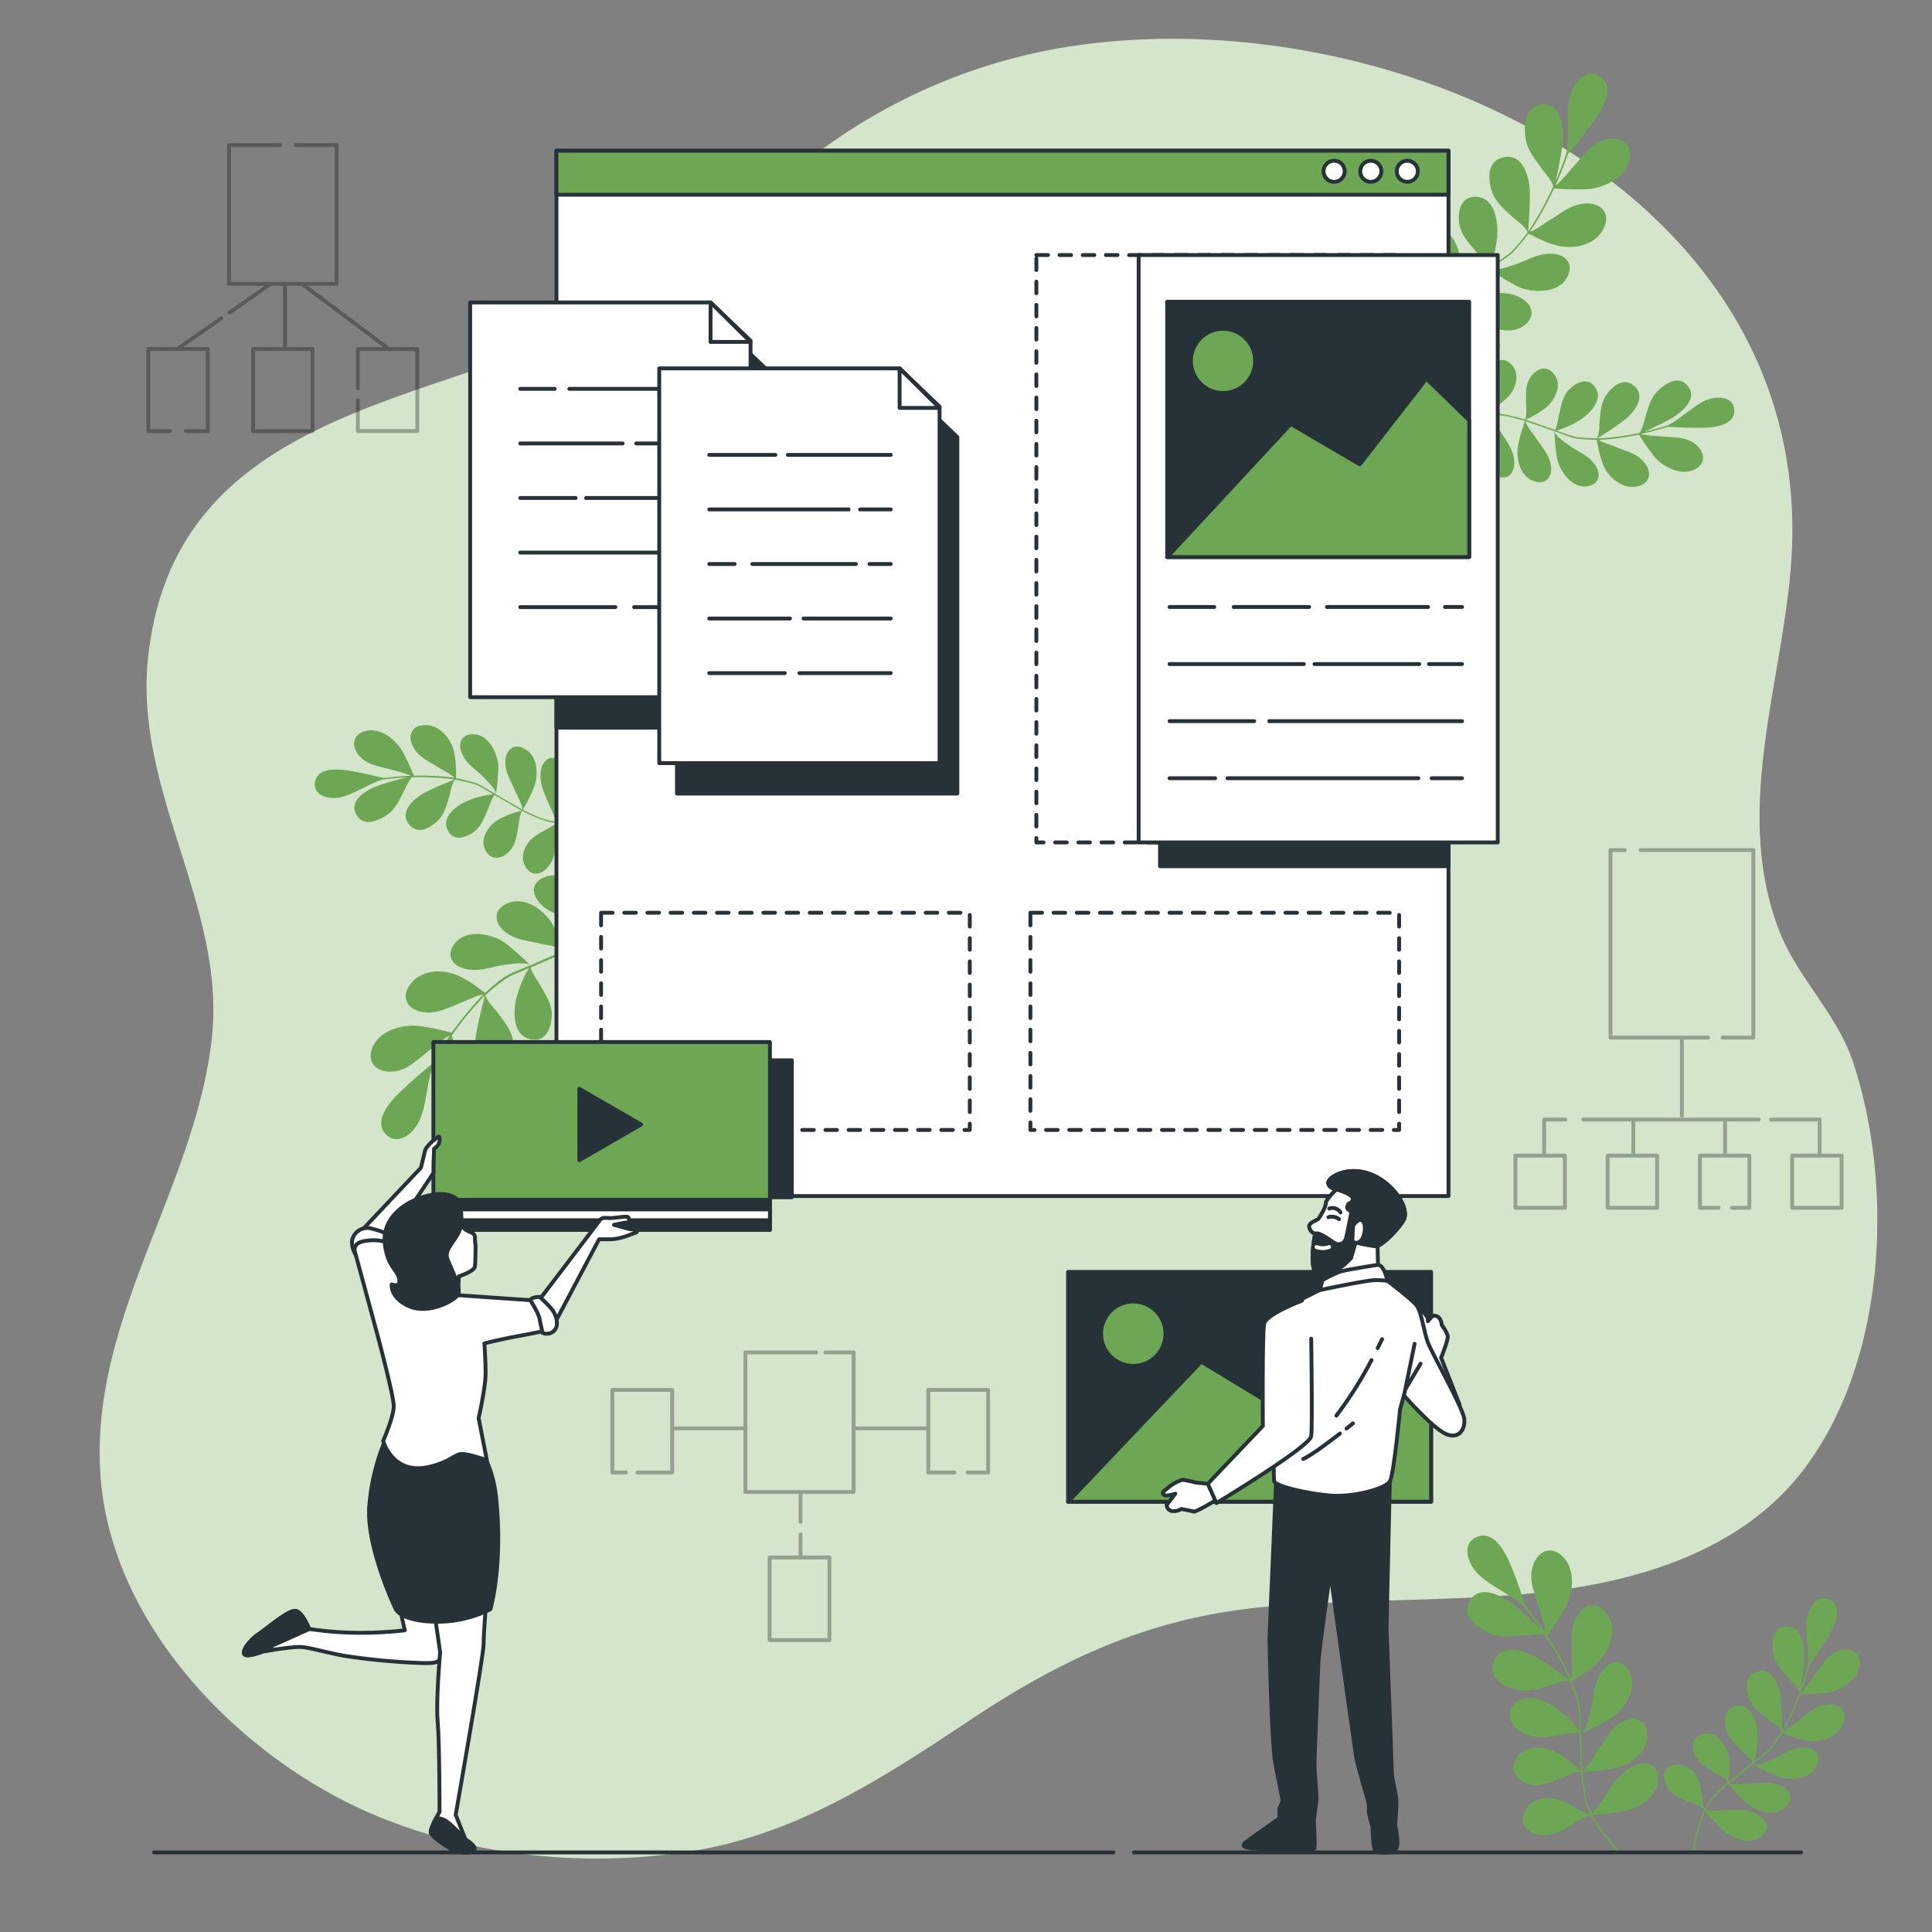 <svg xmlns="http://www.w3.org/2000/svg" viewBox="0 0 500 500"><rect x="0" y="0" width="500" height="500" fill="#808080" stroke="none"/><g id="freepik--background-simple--inject-131"><path d="M461.39,243.09q-.52-1.17-1-2.37c-11.66-30.51.28-62.1,3-93,8.75-99.36-106.48-150.3-190.65-135A146.94,146.94,0,0,0,209.15,41.4C191.59,55.23,177.06,73,156.55,82.83c-46.42,22.23-111.48,23.76-118.23,87.42C34.64,205,58.69,234.9,54.79,269c-4.51,39.45-32.72,73.88-28.58,115.16C30.05,422.41,63.69,456,97.61,470c25.24,10.41,53.46,13.26,80.33,9.23,27.75-4.16,50-18.72,73-34,24.76-16.53,47.84-26.94,77.54-29.47,21-1.79,42.22-1.4,63.28-3,27.59-2.11,58-9.61,75.4-32.93,20.86-27.88,23.06-72.3,12.52-104.63C475.77,263.2,466.43,254.25,461.39,243.09Z" style="fill:#6EA754"></path><path d="M461.39,243.09q-.52-1.17-1-2.37c-11.66-30.51.28-62.1,3-93,8.75-99.36-106.48-150.3-190.65-135A146.94,146.94,0,0,0,209.15,41.4C191.59,55.23,177.06,73,156.55,82.83c-46.42,22.23-111.48,23.76-118.23,87.42C34.64,205,58.69,234.9,54.79,269c-4.51,39.45-32.72,73.88-28.58,115.16C30.05,422.41,63.69,456,97.61,470c25.24,10.41,53.46,13.26,80.33,9.23,27.75-4.16,50-18.72,73-34,24.76-16.53,47.84-26.94,77.54-29.47,21-1.79,42.22-1.4,63.28-3,27.59-2.11,58-9.61,75.4-32.93,20.86-27.88,23.06-72.3,12.52-104.63C475.77,263.2,466.43,254.25,461.39,243.09Z" style="fill:#fff;opacity:0.7"></path></g><g id="freepik--Plants--inject-131"><path d="M92.63,195.18c2.09,2.88,5.54,3.08,9,4.11a34.05,34.05,0,0,1,4.77,1.46c-2.33.12-4.79.28-7.17.59-2.57-.65-5.82-1.35-8.31-1.79-3.53-.62-8.66-1-9.37,2.7-.53,2.7,1.71,4.08,4.2,4.25,3.16.21,5.74-1.37,8.81-2.85a32.62,32.62,0,0,1,4.36-1.88c.17,0,1.09-.16,1.23-.17h.06c1.73-.21,3.52-.35,5.25-.43-2.28.52-5.24,1.35-7.32,2.06-3.4,1.15-8.18,4.08-5.77,7.82,1.79,2.76,4.85,1.55,7,.35,2.7-1.51,3.66-3.73,5.15-6.61.34-.64,1.35-3,2.16-3.64a.74.74,0,0,1,.36,0,.29.29,0,0,1,.14.09s0-.08,0-.1a68.81,68.81,0,0,1,9.71.48l.74.11c-2.48,1-5.12,2.11-7.49,3.28-3,1.5-7,5.15-4.21,8.44,2.09,2.43,4.78,1.08,6.62-.37,2.33-1.83,2.9-4.19,3.79-7.2.22-.73.62-3.33,1.44-4.1,0,0,0,0,.08,0s0,.07.08.13,0-.1,0-.12A42.71,42.71,0,0,1,123,203c1.64.65,3.14,1.74,4.71,2.55a24.16,24.16,0,0,0-6.29,1.51c-3,1.16-7.39,4.27-5.51,7.88,1.38,2.68,4.09,2,6,.85,2.45-1.42,3.21-3.71,4.4-6.43.27-.61,1-2.91,1.69-3.57,2.37,1.28,4.65,2.72,7.05,4a26.41,26.41,0,0,0-5.94,2.25c-2.68,1.52-5.33,5.23-3.25,8.4,1.54,2.35,3.91,1.72,5.53.31,2-1.8,2.23-4,2.76-6.87.13-.69.32-3.25,1-4,2.83,1.38,5.52,2.73,8.64,3.09,0,0,0,.07,0,.1s.05-.05.05-.08.29-.09.17,0c-1.76,1.4-3.55,2-5.59,3.44-2.45,1.75-4.45,5.63-1.94,8.55,1.85,2.16,4.26.83,5.56-.86,1.63-2.13,1.58-4.16,1.64-7.05,0-.73-.19-3.21.41-4.06a43.56,43.56,0,0,0,10.79-1.22l-.16-.34a41.32,41.32,0,0,1-10.68,1.17,47.68,47.68,0,0,0,2.92-6c1.11-3.15,1.43-8.09-2.3-10-2.76-1.42-4.39.65-4.71,3.08-.41,3.08.95,5.61,2.26,8.77.3.71,1.55,3.07,1.62,4.12-3-.23-5.76-1.67-8.53-3a44.24,44.24,0,0,0,2.91-5.89c1.16-3.1,1.1-8.08-2.59-10-2.74-1.39-4.57.44-4.8,2.86-.28,3.06,1.25,5.2,2.57,8.3.31.73,1.81,3.44,1.8,4.6-2.26-1.15-4.54-2.58-6.79-3.82,0,.2-.11.36,0-.43a50.22,50.22,0,0,0,.57-6.88c-.1-2.82-2.21-8.21-6.43-8.3-3.12-.07-4.06,2.29-3.08,4.74,1.24,3.1,3.53,4.12,5.91,6.6.63.66,2.93,2.84,3,4.17,0,0,0,0,0,0-1.7-.88-3.42-2.15-5.15-2.84a38.09,38.09,0,0,0-5.21-1.29,32.55,32.55,0,0,0-.4-6.41c-.71-3.64-3.68-7.54-7.9-7.34-3.12.14-4.15,2.63-3,5.14,1.41,3.18,4.1,4.08,7.06,6,.62.4,3.09,1.65,3.78,2.47a4.08,4.08,0,0,1-.53-.06,67.38,67.38,0,0,0-9.92-.46,63.3,63.3,0,0,0-2.86-6.18c-1.88-3.34-6.1-6.57-10-5.28C91.26,190.26,91,192.89,92.63,195.18Z" style="fill:#6EA754"></path><path d="M156.17,239.78a53.15,53.15,0,0,0,6.14-10.2l-.26-.52a49.94,49.94,0,0,1-6.3,10.49,55.65,55.65,0,0,0-3.75-7.26c-2.29-3.41-6.9-7.34-11.53-5.08-3.42,1.66-2.58,4.78-.42,6.89,2.72,2.65,6.21,3.16,10.27,4.18.92.24,4.14.73,5.23,1.43-2.45,2.82-5.86,4.45-9.22,6.16a56.52,56.52,0,0,0-3.66-7.17c-2.2-3.41-7.14-7-11.7-4.75-3.37,1.67-2.92,4.81-.71,6.81,2.8,2.52,6,2.58,10,3.55.95.23,4.7.73,5.84,1.59-2.78,1.38-5.86,2.58-8.73,3.89.17.19.28.36-.46-.27a59,59,0,0,0-6.34-5.6c-2.84-2-9.68-3.84-12.86.24-2.36,3-.73,5.66,2.4,6.5,3.95,1.05,6.63-.46,10.82-1,1.11-.13,4.93-.8,6.27.13h0c-2.11,1-4.61,1.8-6.56,3a47.19,47.19,0,0,0-5.08,4.17c-2.39-1.67-3.63-2.87-6.6-4.3-4.1-2-10.09-1.9-13,2.39-2.14,3.17-.46,6,2.83,6.75,4.16.94,7-1,11.09-2.53.84-.31,3.88-1.82,5.2-1.89-.09.12-.3.3-.45.46a83.88,83.88,0,0,0-7.72,9.41,81,81,0,0,0-8.17-1.7c-4.65-.6-10.92,1.18-12.51,6-1.17,3.53,1.22,5.74,4.67,5.79,4.36.06,7.08-3.18,10.63-5.83a41.67,41.67,0,0,1,4.92-3.61c-1.58,2.37-3.22,4.9-4.66,7.47-2.53,2-5.59,4.73-7.84,6.86-3.2,3-7.28,7.81-4.21,11.19,2.26,2.49,5.25,1.3,7.24-1,2.52-2.94,2.86-6.63,3.66-10.73a38.75,38.75,0,0,1,1.34-5.67c.09-.2.64-1.18.73-1.34l0-.06h0c1.06-1.85,2.23-3.72,3.43-5.47-1.17,2.62-2.51,6.14-3.35,8.7-1.36,4.18-2,11,3.46,11.39,4,.27,5.08-3.63,5.47-6.6.48-3.76-1-6.32-2.73-9.9-.38-.79-1.93-3.5-2-4.79,0-.1.17-.32.22-.37a.43.43,0,0,1,.2-.08l-.11-.05a82.83,82.83,0,0,1,7.58-9.2c.2-.22.44-.44.65-.65-.84,3.17-1.68,6.58-2.26,9.76-.74,4.07-.09,10.69,5.21,10.32,3.91-.27,4.56-3.91,4.49-6.78-.09-3.63-2-5.91-4.31-9-.55-.75-2.82-3.05-3-4.42,0,0,0-.08,0-.08H126l-.09-.11a50.91,50.91,0,0,1,5-4c1.83-1.14,4-1.81,6-2.77a29.83,29.83,0,0,0-3.13,7.29c-1.08,3.83-1.21,10.38,3.71,11.19,3.64.6,4.94-2.58,5.25-5.31.4-3.45-1.29-5.87-3.1-9-.4-.71-2.12-3.12-2.27-4.28,3-1.39,6.08-2.58,9.06-4a32.56,32.56,0,0,0-2.15,7.49c-.46,3.75,1.25,9.07,5.89,9.35,3.43.2,4.55-2.59,4.34-5.22-.26-3.32-2.33-5.14-4.72-7.74-.58-.63-3-2.69-3.18-3.91,3.43-1.76,6.72-3.43,9.36-6.23,0,0,0,.09.07.11s0-.09,0-.12.13-.34.13-.16c.09,2.76-.64,4.95-.71,8-.08,3.69,2.28,8.49,7,8.17,3.47-.25,3.93-3.59,3.23-6.09-.9-3.17-2.94-4.61-5.74-6.79C159.16,242.61,156.57,241,156.17,239.78Z" style="fill:#6EA754"></path><path d="M439.21,115.32c-2.57-2.46-6-2-9.59-2.41a34.37,34.37,0,0,1-4.95-.57c2.27-.54,4.65-1.15,6.94-1.88,2.65.17,6,.27,8.5.25,3.58,0,8.68-.63,8.73-4.35,0-2.75-2.42-3.7-4.91-3.41-3.14.36-5.39,2.38-8.15,4.39a33.08,33.08,0,0,1-3.94,2.64c-.16.07-1,.35-1.18.39l-.06,0h0c-1.66.52-3.4,1-5.09,1.37,2.16-.93,4.91-2.28,6.84-3.35,3.13-1.74,7.3-5.49,4.25-8.73-2.26-2.39-5.05-.65-6.93.91-2.38,2-2.92,4.34-3.87,7.44-.21.68-.78,3.16-1.47,4-.05.06-.27.09-.34.1a.47.47,0,0,1-.16-.07s0,.08,0,.1a70.25,70.25,0,0,1-9.64,1.29l-.75,0c2.26-1.43,4.65-3,6.77-4.58,2.7-2,6-6.34,2.62-9.06-2.5-2-4.9-.2-6.45,1.56-2,2.22-2.09,4.64-2.42,7.77-.08.75,0,3.39-.68,4.29a0,0,0,0,1-.07,0,.58.58,0,0,1-.1-.11.62.62,0,0,0,0,.12,43.55,43.55,0,0,1-5.22-.33,53.17,53.17,0,0,1-5.1-1.66,24.08,24.08,0,0,0,5.92-2.62c2.77-1.69,6.49-5.53,4-8.75-1.85-2.38-4.39-1.2-6.09.26-2.15,1.84-2.49,4.23-3.17,7.12-.15.65-.45,3-1,3.82-2.56-.83-5.07-1.84-7.66-2.62a25.9,25.9,0,0,0,5.44-3.28c2.37-2,4.3-6.12,1.68-8.86-1.94-2-4.16-1-5.5.7-1.69,2.14-1.46,4.37-1.47,7.26,0,.69.28,3.25-.27,4.1-3-.85-5.92-1.68-9.06-1.47,0,0,0-.08,0-.11s0,.06,0,.09-.27.14-.17,0c1.48-1.7,3.14-2.61,4.88-4.4,2.1-2.17,3.35-6.35.36-8.77-2.22-1.78-4.35,0-5.31,1.85-1.23,2.4-.81,4.39-.34,7.24.12.72.77,3.12.33,4.07A43.11,43.11,0,0,0,375,110.27l.22.3a41.23,41.23,0,0,1,10.29-3.08,45.21,45.21,0,0,0-1.78,6.43c-.53,3.3.05,8.22,4.07,9.44,3,.9,4.2-1.44,4.08-3.89-.15-3.1-2-5.34-3.82-8.21-.42-.64-2.07-2.73-2.33-3.75,3-.33,6,.59,8.93,1.43a45.43,45.43,0,0,0-1.79,6.32c-.58,3.27.38,8.15,4.36,9.34,2.94.87,4.41-1.26,4.19-3.68-.27-3.06-2.16-4.89-4-7.69-.44-.67-2.41-3.06-2.61-4.2,2.43.72,4.93,1.71,7.37,2.52,0-.2,0-.37.13.42a48.71,48.71,0,0,0,.69,6.87c.6,2.75,3.65,7.67,7.82,7,3.08-.5,3.58-3,2.17-5.22-1.78-2.83-4.22-3.42-7-5.43-.74-.53-3.4-2.26-3.68-3.56,0,0,0,0,0,0,1.83.55,3.75,1.48,5.58,1.86a38.78,38.78,0,0,0,5.35.32,32.63,32.63,0,0,0,1.56,6.23c1.35,3.46,5,6.75,9.09,5.79,3-.71,3.61-3.34,2.06-5.61-2-2.87-4.77-3.27-8-4.64-.67-.29-3.33-1.07-4.15-1.76.11,0,.34,0,.52,0a68.31,68.31,0,0,0,9.84-1.34A63.77,63.77,0,0,0,428,118c2.45,2.94,7.19,5.35,10.79,3.38C441.45,119.92,441.25,117.27,439.21,115.32Z" style="fill:#6EA754"></path><path d="M368.65,83a53.27,53.27,0,0,0-4.19,11.15l.35.46a50.1,50.1,0,0,1,4.29-11.45,59.09,59.09,0,0,0,5,6.46c2.87,2.93,8.12,6,12.26,2.9,3.06-2.25,1.67-5.17-.83-6.85-3.16-2.12-6.69-2-10.86-2.26-.95-.06-4.21,0-5.4-.45,1.89-3.22,5-5.44,8-7.73a55.29,55.29,0,0,0,4.9,6.39c2.78,3,8.29,5.59,12.36,2.55,3-2.25,2-5.26-.54-6.82-3.21-2-6.39-1.45-10.51-1.68-1,0-4.76.13-6-.51,2.48-1.86,5.29-3.59,7.88-5.39-.2-.17-.34-.31.5.18A60.34,60.34,0,0,0,393,74.26c3.15,1.42,10.22,2,12.61-2.56,1.76-3.4-.32-5.7-3.54-6-4.08-.32-6.45,1.65-10.47,2.92-1.07.34-4.7,1.68-6.19,1,0,0,0,0,0,0,1.89-1.39,4.21-2.6,5.91-4.12a45.36,45.36,0,0,0,4.24-5c2.65,1.21,4.09,2.17,7.27,3,4.39,1.19,10.27,0,12.34-4.7,1.54-3.51-.63-6-4-6.13-4.26-.17-6.7,2.29-10.45,4.5-.77.45-3.49,2.49-4.77,2.8a6.28,6.28,0,0,1,.36-.54,84,84,0,0,0,5.88-10.65,81,81,0,0,0,8.35.2c4.68-.26,10.53-3.15,11.22-8.13.51-3.69-2.23-5.43-5.64-4.85-4.3.73-6.39,4.41-9.4,7.66a41.76,41.76,0,0,1-4.18,4.44c1.13-2.62,2.28-5.41,3.23-8.19,2.12-2.48,4.64-5.67,6.47-8.17,2.6-3.55,5.74-9,2.12-11.76-2.68-2.05-5.41-.33-6.95,2.32-1.94,3.35-1.61,7-1.65,11.22a39.81,39.81,0,0,1-.29,5.81c-.05.21-.42,1.28-.48,1.45l0,.07h0c-.71,2-1.53,4.07-2.38,6,.66-2.79,1.35-6.49,1.71-9.16.58-4.36-.05-11.2-5.47-10.58-4,.47-4.34,4.49-4.18,7.48.21,3.79,2.13,6,4.48,9.25.52.71,2.53,3.08,2.83,4.34a.82.82,0,0,1-.16.41.35.35,0,0,1-.17.11l.11,0A82.93,82.93,0,0,1,396,59.2c-.16.26-.35.52-.52.76.25-3.27.46-6.77.45-10,0-4.13-1.84-10.53-7-9.21-3.8,1-3.78,4.68-3.19,7.49.75,3.55,3,5.45,5.87,8.06.68.63,3.32,2.49,3.72,3.8a.08.08,0,0,1,0,.1h-.18s.08.09.11.1a53.6,53.6,0,0,1-4.15,4.89A64.45,64.45,0,0,1,385.7,69a29.53,29.53,0,0,0,1.76-7.73c.36-4-.69-10.43-5.68-10.34-3.68.08-4.39,3.44-4.2,6.18.24,3.46,2.34,5.53,4.68,8.32.53.62,2.66,2.68,3,3.79-2.68,1.91-5.51,3.64-8.17,5.61a32.89,32.89,0,0,0,.75-7.75c-.23-3.78-2.86-8.7-7.48-8.13-3.41.42-4,3.37-3.33,5.91.86,3.23,3.22,4.64,6,6.76.68.51,3.4,2.11,3.84,3.27-3.06,2.36-6,4.59-8.08,7.83,0,0-.05-.09-.1-.1s0,.09.06.11-.06.36-.1.18c-.58-2.7-.26-5-.75-8-.59-3.65-3.78-7.95-8.35-6.77-3.37.87-3.22,4.23-2.07,6.57,1.46,3,3.72,4,6.87,5.63C365.2,80.72,368,81.84,368.65,83Z" style="fill:#6EA754"></path><path d="M476.38,427.09c-3.46.89-4.9,4-7.13,6.87a35.32,35.32,0,0,1-3.1,3.9c.74-2.21,1.49-4.55,2.07-6.88,1.55-2.16,3.39-4.93,4.71-7.08,1.87-3.06,4.06-7.71.92-9.71-2.31-1.48-4.41.09-5.49,2.35-1.35,2.86-.83,5.84-.58,9.24a31.82,31.82,0,0,1,.16,4.75c0,.17-.25,1.07-.29,1.21l0,.05h0c-.44,1.69-1,3.41-1.53,5,.36-2.32.67-5.37.78-7.57.17-3.58-.8-9.1-5.17-8.23-3.22.65-3.22,3.94-2.89,6.37.42,3.06,2.14,4.76,4.27,7.21.47.54,2.27,2.34,2.59,3.35,0,.07-.07.28-.09.34a.64.64,0,0,1-.14.1l.1,0a69.59,69.59,0,0,1-4,8.86c-.11.22-.25.44-.37.65,0-2.68-.09-5.54-.31-8.17-.29-3.36-2.21-8.44-6.31-7-3,1.05-2.76,4.05-2.09,6.3.85,2.84,2.85,4.22,5.32,6.16.6.47,2.87,1.8,3.29,2.84,0,0,0,.06,0,.08l-.14,0s.07.06.09.06a42.17,42.17,0,0,1-3,4.26c-1.21,1.29-2.77,2.28-4.11,3.45a24.21,24.21,0,0,0,.91-6.41c0-3.25-1.27-8.44-5.32-8-3,.31-3.34,3.09-3,5.31.43,2.8,2.28,4.34,4.37,6.45.47.47,2.35,2,2.71,2.88-2.06,1.73-4.24,3.33-6.27,5.11a26.37,26.37,0,0,0,.09-6.35c-.44-3.06-2.92-6.88-6.64-6.11-2.74.57-3,3-2.3,5,.91,2.56,2.93,3.55,5.37,5.08.59.37,2.91,1.49,3.35,2.4-2.33,2.12-4.56,4.14-6.05,6.91,0,0,0-.07-.08-.07s0,.07.06.09,0,.29-.07.15c-.66-2.15-.55-4-1.15-6.47-.73-2.92-3.62-6.2-7.25-4.93-2.68.93-2.33,3.66-1.24,5.48,1.38,2.31,3.3,3,6,4.12.67.27,3.05,1,3.62,1.86A43.12,43.12,0,0,0,438.12,479l.37,0a41.08,41.08,0,0,1,2.82-10.36,46.81,46.81,0,0,0,4.51,4.91c2.53,2.19,7,4.3,10.17,1.54,2.34-2.05,1-4.32-1.14-5.52-2.72-1.51-5.57-1.17-9-1.1-.77,0-3.42.31-4.42,0,1.32-2.74,3.66-4.75,5.94-6.82a44.88,44.88,0,0,0,4.42,4.86c2.46,2.22,7.12,4,10.23,1.24,2.29-2,1.27-4.41-.9-5.51-2.75-1.38-5.3-.74-8.66-.65-.8,0-3.87.43-4.94,0,1.89-1.67,4.05-3.27,6-4.92-.17-.12-.3-.23.41.12a50,50,0,0,0,6.2,3c2.66.95,8.44,1,10.08-2.94,1.2-2.88-.65-4.61-3.29-4.6-3.33,0-5.12,1.78-8.31,3.08-.84.35-3.71,1.69-5,1.25,0,0,0,0,0,0,1.44-1.26,3.25-2.4,4.53-3.75a38.76,38.76,0,0,0,3.1-4.38,32.3,32.3,0,0,0,6.12,2c3.65.67,8.36-.66,9.72-4.66,1-2.95-.93-4.83-3.67-4.71-3.48.15-5.3,2.32-8.2,4.36-.59.43-2.66,2.27-3.68,2.6a4.52,4.52,0,0,1,.25-.46,67.11,67.11,0,0,0,4.06-9.06,65.7,65.7,0,0,0,6.81-.4c3.79-.53,8.34-3.27,8.57-7.37C481.46,427.62,479.1,426.39,476.38,427.09Z" style="fill:#6EA754"></path><path d="M411.59,469.87a53.44,53.44,0,0,0,7.25,9.45l.58,0a50,50,0,0,1-7.46-9.71,57.77,57.77,0,0,0,8.13-.83c4-.89,9.36-3.74,9-8.87-.3-3.79-3.51-4.15-6.26-2.92-3.47,1.56-5.22,4.62-7.66,8-.55.77-2.2,3.59-3.25,4.35-1.72-3.31-2-7.08-2.35-10.84a55.73,55.73,0,0,0,8-.78c4-.79,9.14-4.07,8.71-9.14-.31-3.75-3.4-4.48-6.07-3.15-3.37,1.68-4.62,4.66-7,8-.57.81-2.41,4.11-3.63,4.85-.26-3.09-.25-6.39-.41-9.54-.24.08-.44.13.42-.32a62,62,0,0,0,7.52-3.86c2.88-1.92,7.13-7.6,4.49-12.06-1.94-3.29-5-2.74-6.92-.14-2.43,3.29-2,6.34-3.06,10.43-.28,1.08-1.06,4.88-2.41,5.79,0,0,0,0,0,0-.19-2.33,0-4.94-.37-7.19a48.07,48.07,0,0,0-2-6.25c2.43-1.61,4-2.33,6.42-4.57,3.34-3.09,5.47-8.7,2.54-13-2.16-3.15-5.42-2.63-7.32.16-2.4,3.52-1.6,6.9-1.71,11.24,0,.9.27,4.28-.14,5.53a3.72,3.72,0,0,1-.27-.59,84.43,84.43,0,0,0-5.93-10.62,79.61,79.61,0,0,0,4.58-7c2.26-4.11,2.9-10.6-1-13.83-2.85-2.38-5.78-1-7.09,2.23-1.66,4,.37,7.75,1.53,12a41.68,41.68,0,0,1,1.56,5.9c-1.63-2.35-3.38-4.8-5.25-7.08-1-3.11-2.35-6.94-3.51-9.81-1.63-4.08-4.6-9.63-8.86-8-3.15,1.19-3.14,4.42-1.71,7.12,1.82,3.43,5.13,5.09,8.65,7.34a37.36,37.36,0,0,1,4.79,3.33c.14.15.86,1,1,1.16l0,.06h0c1.34,1.66,2.65,3.44,3.84,5.2-2-2.05-4.79-4.59-6.87-6.31-3.39-2.8-9.53-5.87-11.86-.95-1.73,3.64,1.51,6.06,4.13,7.5,3.32,1.83,6.25,1.39,10.22,1.09.87-.06,4-.52,5.18-.1.09,0,.23.28.27.35a.71.71,0,0,1,0,.21.75.75,0,0,0,.09-.09,85.27,85.27,0,0,1,5.78,10.43c.12.27.25.57.36.84-2.64-1.94-5.51-4-8.26-5.67-3.51-2.19-9.91-4-11.5,1.06-1.18,3.74,2,5.68,4.66,6.66,3.41,1.25,6.23.3,9.95-.71.89-.24,3.87-1.51,5.19-1.15,0,0,.08,0,.06.08a.74.74,0,0,1-.08.16l.14,0a53.49,53.49,0,0,1,2,6.1c.38,2.12.21,4.39.39,6.56a30.16,30.16,0,0,0-5.64-5.59c-3.17-2.4-9.22-4.93-11.77-.64-1.89,3.17.59,5.54,3,6.83,3.06,1.63,5.93.95,9.53.43.81-.12,3.68-.84,4.81-.55.2,3.29.18,6.6.44,9.9a32.5,32.5,0,0,0-6.18-4.73c-3.33-1.81-8.9-2.17-10.86,2-1.45,3.12.74,5.19,3.26,6,3.19,1,5.64-.29,8.94-1.56.79-.31,3.58-1.78,4.8-1.53.39,3.84.73,7.51,2.37,11-.05,0-.1,0-.13,0s.09,0,.13,0,.27.24.09.18c-2.59-.93-4.37-2.41-7.19-3.6-3.41-1.43-8.75-1-10.16,3.51-1,3.32,1.89,5,4.48,5.23,3.28.33,5.37-1,8.41-2.85C407.87,471.62,410.32,469.8,411.59,469.87Z" style="fill:#6EA754"></path></g><g id="freepik--Graphics--inject-131"><g style="opacity:0.3"><polyline points="424.58 220 453.76 220 453.76 268.52 445.82 268.52" style="fill:none;stroke:#000;stroke-linecap:round;stroke-linejoin:round"></polyline><polyline points="442.04 268.52 416.79 268.52 416.79 220 420.51 220" style="fill:none;stroke:#000;stroke-linecap:round;stroke-linejoin:round"></polyline><line x1="435.27" y1="269.32" x2="435.27" y2="288.7" style="fill:none;stroke:#000;stroke-linecap:round;stroke-linejoin:round"></line><polyline points="458.34 289.74 470.91 289.74 470.91 298.94" style="fill:none;stroke:#000;stroke-linecap:round;stroke-linejoin:round"></polyline><line x1="409.74" y1="289.74" x2="455.14" y2="289.74" style="fill:none;stroke:#000;stroke-linecap:round;stroke-linejoin:round"></line><polyline points="399.63 298.74 399.63 289.74 405.09 289.74" style="fill:none;stroke:#000;stroke-linecap:round;stroke-linejoin:round"></polyline><rect x="392.19" y="299.08" width="12.8" height="13.5" style="fill:none;stroke:#000;stroke-linecap:round;stroke-linejoin:round"></rect><rect x="416.06" y="299.08" width="12.8" height="13.5" style="fill:none;stroke:#000;stroke-linecap:round;stroke-linejoin:round"></rect><polyline points="444.75 312.58 439.94 312.58 439.94 299.08 452.74 299.08 452.74 312.58 448.25 312.58" style="fill:none;stroke:#000;stroke-linecap:round;stroke-linejoin:round"></polyline><rect x="463.81" y="299.08" width="12.8" height="13.5" style="fill:none;stroke:#000;stroke-linecap:round;stroke-linejoin:round"></rect><line x1="422.71" y1="298.48" x2="422.71" y2="289.74" style="fill:none;stroke:#000;stroke-linecap:round;stroke-linejoin:round"></line><line x1="446.45" y1="298.48" x2="446.45" y2="289.74" style="fill:none;stroke:#000;stroke-linecap:round;stroke-linejoin:round"></line></g><g style="opacity:0.3"><polyline points="76.58 37.55 87.12 37.55 87.12 73.46 59.27 73.46 59.27 37.55 72.5 37.55" style="fill:none;stroke:#000;stroke-linecap:round;stroke-linejoin:round"></polyline><polyline points="43.99 111.56 38.39 111.56 38.39 90.31 53.78 90.31 53.78 111.56 48.06 111.56" style="fill:none;stroke:#000;stroke-linecap:round;stroke-linejoin:round"></polyline><rect x="65.5" y="90.31" width="15.39" height="21.25" style="fill:none;stroke:#000;stroke-linecap:round;stroke-linejoin:round"></rect><polyline points="92.61 100.44 92.61 90.31 108 90.31 108 111.56 92.61 111.56 92.61 103.64" style="fill:none;stroke:#000;stroke-linecap:round;stroke-linejoin:round"></polyline><line x1="57.31" y1="82.35" x2="45.9" y2="90.31" style="fill:none;stroke:#000;stroke-linecap:round;stroke-linejoin:round"></line><line x1="69.95" y1="73.53" x2="59.44" y2="80.86" style="fill:none;stroke:#000;stroke-linecap:round;stroke-linejoin:round"></line><line x1="73.75" y1="74.19" x2="73.75" y2="89.58" style="fill:none;stroke:#000;stroke-linecap:round;stroke-linejoin:round"></line><line x1="78.24" y1="73.53" x2="100.76" y2="90.42" style="fill:none;stroke:#000;stroke-linecap:round;stroke-linejoin:round"></line></g><g style="opacity:0.3"><polyline points="213.59 350 220.91 350 220.91 386.12 192.9 386.12 192.9 350 211.23 350" style="fill:none;stroke:#000;stroke-linecap:round;stroke-linejoin:round"></polyline><polyline points="161.99 381.08 158.48 381.08 158.48 359.7 173.96 359.7 173.96 381.08 164.98 381.08" style="fill:none;stroke:#000;stroke-linecap:round;stroke-linejoin:round"></polyline><rect x="199.17" y="403.08" width="15.48" height="21.38" style="fill:none;stroke:#000;stroke-linecap:round;stroke-linejoin:round"></rect><polyline points="246.99 381.08 240.24 381.08 240.24 359.7 255.72 359.7 255.72 381.08 250.41 381.08" style="fill:none;stroke:#000;stroke-linecap:round;stroke-linejoin:round"></polyline><line x1="193" y1="369.66" x2="174.67" y2="369.66" style="fill:none;stroke:#000;stroke-linecap:round;stroke-linejoin:round"></line><line x1="239.71" y1="369.66" x2="221.39" y2="369.66" style="fill:none;stroke:#000;stroke-linecap:round;stroke-linejoin:round"></line><line x1="207.19" y1="397.08" x2="207.19" y2="402.78" style="fill:none;stroke:#000;stroke-linecap:round;stroke-linejoin:round"></line><line x1="207.19" y1="386.62" x2="207.19" y2="393.87" style="fill:none;stroke:#000;stroke-linecap:round;stroke-linejoin:round"></line></g></g><g id="freepik--Window--inject-131"><rect x="144.01" y="39" width="230.86" height="270.54" style="fill:#fff;stroke:#263238;stroke-linecap:round;stroke-linejoin:round"></rect><rect x="144.01" y="39" width="230.85" height="11.39" style="fill:#6EA754;stroke:#263238;stroke-linecap:round;stroke-linejoin:round"></rect><path d="M348,44.33a2.73,2.73,0,1,0-2.73,2.73A2.73,2.73,0,0,0,348,44.33Z" style="fill:#fff;stroke:#263238;stroke-linecap:round;stroke-linejoin:round"></path><path d="M357.49,44.33a2.73,2.73,0,1,0-2.73,2.73A2.73,2.73,0,0,0,357.49,44.33Z" style="fill:#fff;stroke:#263238;stroke-linecap:round;stroke-linejoin:round"></path><circle cx="364.21" cy="44.33" r="2.73" style="fill:#fff;stroke:#263238;stroke-linecap:round;stroke-linejoin:round"></circle><rect x="155.56" y="236.22" width="95.42" height="56.21" style="fill:none;stroke:#263238;stroke-linecap:round;stroke-linejoin:round;stroke-dasharray:3"></rect><rect x="266.67" y="236.22" width="95.42" height="56.21" style="fill:none;stroke:#263238;stroke-linecap:round;stroke-linejoin:round;stroke-dasharray:3"></rect><rect x="268.21" y="66.01" width="92.93" height="152.01" style="fill:none;stroke:#263238;stroke-linecap:round;stroke-linejoin:round;stroke-dasharray:3"></rect></g><g id="freepik--Floor--inject-131"><line x1="293.44" y1="479.4" x2="466.13" y2="479.4" style="fill:none;stroke:#263238;stroke-linecap:round;stroke-linejoin:round"></line><line x1="39.87" y1="479.4" x2="288.13" y2="479.4" style="fill:none;stroke:#263238;stroke-linecap:round;stroke-linejoin:round"></line></g><g id="freepik--character-2--inject-131"><rect x="276.42" y="329.16" width="93.95" height="59.48" style="fill:#263238;stroke:#263238;stroke-linecap:round;stroke-linejoin:round"></rect><circle cx="293.29" cy="345.16" r="8.33" style="fill:#6EA754;stroke:#263238;stroke-linecap:round;stroke-linejoin:round"></circle><polygon points="370.37 358.52 351.89 342.38 331.75 365.07 310.88 352.39 276.42 388.64 370.37 388.64 370.37 358.52" style="fill:#6EA754;stroke:#263238;stroke-linecap:round;stroke-linejoin:round"></polygon><path d="M370.73,340.57a1.64,1.64,0,0,1,1.72.51,3.36,3.36,0,0,1,.68,1.89,8.86,8.86,0,0,1,1.55,2.75c.17,1-1.72,5.66-1.72,5.66l4.8,12.18-6.69-11.5s-3.08-5.49-3.43-6.34a21.34,21.34,0,0,1-.34-4.64c0-.85-.17-2.74.86-1.71a6.29,6.29,0,0,1,1.37,1.89v.68Z" style="fill:#fff;stroke:#263238;stroke-linecap:round;stroke-linejoin:round"></path><path d="M312.58,384l-3.26-.34a25.33,25.33,0,0,0-3.26-.69,10.16,10.16,0,0,0-3.77,2.06c-.69.69-1.72,1-1.2,1.71s3.08-.17,3.08-.17l-2.23,2.92a1.65,1.65,0,0,0,1.2,1.54,3.71,3.71,0,0,0,2.58-.51s2.74.51,3.26.68,6.52-3.43,6.52-3.43Z" style="fill:#fff;stroke:#263238;stroke-linecap:round;stroke-linejoin:round"></path><path d="M330.25,383.11l-1.72,41s.52,27.28,1.55,32.42,1.88,9.61,1.88,9.61l-.85,1.89v2.57s-6.18,4.29-7.55,5.32-2.23,1.54-1.37,2.05,12.35,1.21,14.4,1.21,3.44-.18,3.61-1-.17-7-.17-7,.51-4.11.68-5.31-.51-6.18-.51-9.1.86-22.64,1-26.24,3.08-23.67,3.08-23.67,6.35,45.8,6.69,47.86,3.26,12,3.26,12v2.06c0,.52,1,4.12,1,4.12s0,5.66.86,6.17,4.12.69,5.15-.51-.17-6.18-.17-6.18.34-4.28.34-6-1.2-6.35-1.2-7.55-1.37-37.57-1.37-37.57l.85-37.91-29.33-2.57Z" style="fill:#263238;stroke:#263238;stroke-linecap:round;stroke-linejoin:round"></path><path d="M344.49,332.51s-13.9,6.17-14.59,8.75-.34,40.65-.17,42,8.41,3.26,14.41,3.78,14.58-1.72,15.61-3.78,2.58-18.52,2.58-18.52l1-3.6s7.37,8.4,10.8,9.94,5.15-1.2,4.81-3.94-8.07-16.47-9.27-19.38-1.71-8.24-3.09-9.95-7.54-6.35-7.54-6.35S349.8,328.91,344.49,332.51Z" style="fill:#fff;stroke:#263238;stroke-linecap:round;stroke-linejoin:round"></path><path d="M336.94,336.62s-9.27,3.44-9.78,6-.34,26.42-.34,26.42L312.58,384l2.23,5s24.19-14.58,24.53-17.32,0-25.22,0-25.22" style="fill:#fff;stroke:#263238;stroke-linecap:round;stroke-linejoin:round"></path><line x1="363.36" y1="361.16" x2="366.1" y2="347.78" style="fill:#fff;stroke:#263238;stroke-linecap:round;stroke-linejoin:round"></line><line x1="363.87" y1="359.27" x2="367.64" y2="352.92" style="fill:none;stroke:#263238;stroke-linecap:round;stroke-linejoin:round"></line><path d="M354.94,352a100.28,100.28,0,0,1-9.08,14.35" style="fill:#fff;stroke:#263238;stroke-linecap:round;stroke-linejoin:round"></path><path d="M357.69,346.57s-.42.89-1.15,2.32" style="fill:#fff;stroke:#263238;stroke-linecap:round;stroke-linejoin:round"></path><path d="M346.78,371c-3.06,2.38-7.4,5.63-9.5,6.58" style="fill:none;stroke:#263238;stroke-linecap:round;stroke-linejoin:round"></path><path d="M350.15,368.36l-1.68,1.35" style="fill:none;stroke:#263238;stroke-linecap:round;stroke-linejoin:round"></path><path d="M356.49,321.36l.18,8.06-11.5,2.74,2.23-9.77a4.94,4.94,0,0,1,4.46-3.61A4.51,4.51,0,0,1,356.49,321.36Z" style="fill:#fff;stroke:#263238;stroke-linecap:round;stroke-linejoin:round"></path><path d="M345.86,307.81s-2.75,2.57-2.75,3.6-1.2,2.91-1.71,3.77-2.75,1-2.57,2.4a2.12,2.12,0,0,0,1.54,1.72s-2.06,9.78,1,10.81,8.23-4.46,8.23-4.46l1.2-4.12a41.82,41.82,0,0,0,5.32,1c1.2,0,5-3.43,7-6.52s-2.57-10-8.57-12.18-10.81.86-10.81,2.23S345.86,307.81,345.86,307.81Z" style="fill:#fff;stroke:#263238;stroke-linecap:round;stroke-linejoin:round"></path><path d="M354.61,303.86c-6-2.23-10.81.86-10.81,2.23s1.8,1.67,2,1.71h0s4.29,1.2,4.29,2.4-1,1-1.2,1.54-.52.86.17,1.37l.68.52s-1,5.32-1.37,6.69A2,2,0,0,1,346.2,322c-1,0-4.29-3.26-5.83-2.74,0,0-2.06,9.78,1,10.81s8.23-4.46,8.23-4.46l1.2-4.12a41.82,41.82,0,0,0,5.32,1c1.2,0,5-3.43,7-6.52S360.61,306.09,354.61,303.86Z" style="fill:#263238;stroke:#263238;stroke-linecap:round;stroke-linejoin:round"></path><path d="M344,312.78a2.46,2.46,0,0,1,2.92,1" style="fill:none;stroke:#263238;stroke-linecap:round;stroke-linejoin:round"></path><path d="M343.8,315a3,3,0,0,1,2.74.52" style="fill:none;stroke:#263238;stroke-linecap:round;stroke-linejoin:round"></path><path d="M340.71,322.73a4.78,4.78,0,0,0,3.26,0" style="fill:none;stroke:#fff;stroke-linecap:round;stroke-linejoin:round"></path><path d="M350.15,317.24s1.54-2.4,2.57-1.2.34,4.63-.86,5.32a1.42,1.42,0,0,1-1.88-.17Z" style="fill:#fff;stroke:#263238;stroke-linecap:round;stroke-linejoin:round"></path><path d="M356.49,327.36s-7.89,1.2-9.6,1.72a28.7,28.7,0,0,0-4.63,2.23l-.69,2.57s12-2.57,14.24-2.57a22.62,22.62,0,0,1,3.26.17S358.21,327.19,356.49,327.36Z" style="fill:#fff;stroke:#263238;stroke-linecap:round;stroke-linejoin:round"></path></g><g id="freepik--character-1--inject-131"><rect x="144" y="274.4" width="60.93" height="35.46" style="fill:#263238;stroke:#263238;stroke-linecap:round;stroke-linejoin:round"></rect><rect x="112.16" y="269.68" width="87.1" height="48.6" style="fill:#6EA754;stroke:#263238;stroke-linecap:round;stroke-linejoin:round"></rect><polygon points="165.91 291.02 149.92 281.79 149.92 300.25 165.91 291.02" style="fill:#263238;stroke:#263238;stroke-linecap:round;stroke-linejoin:round"></polygon><rect x="112.16" y="310.51" width="87.1" height="7.77" style="fill:#263238;stroke:#263238;stroke-linecap:round;stroke-linejoin:round"></rect><rect x="112.16" y="312.99" width="87.1" height="2.8" style="fill:#fff;stroke:#263238;stroke-linecap:round;stroke-linejoin:round"></rect><path d="M92.54,319.57l16.39-17.36s.8-3.21,1-4.18,1.45-2.25,2.41-3,1.45-1.45,1.45,0a2.87,2.87,0,0,1-1.45,2.25s-.16,3.86-.16,4.34v1.93l-12,18Z" style="fill:#fff;stroke:#263238;stroke-linecap:round;stroke-linejoin:round"></path><path d="M92.21,325a6.51,6.51,0,0,1-1.12-3.86,4.05,4.05,0,0,1,5-3.21c2.25.64,4.66,1.12,5,3.05s-2.89,1.61-5.46,1.93A4.21,4.21,0,0,0,92.21,325Z" style="fill:#fff;stroke:#263238;stroke-linecap:round;stroke-linejoin:round"></path><path d="M139.3,336.76s14.94-19.6,15.75-20.73,1.28-.8,2.89-.8,4.34-.65,4.66-.16.48,1.28-.16,1.28-3.54.64-3.54.64l4.18,1.13s1.77,0,1.77.48-.32.32-1.93,1a16.54,16.54,0,0,1-4.5,1.12h-3.37l-11.9,22.5Z" style="fill:#fff;stroke:#263238;stroke-linecap:round;stroke-linejoin:round"></path><path d="M103.62,416.78l1.13,5.15a103.31,103.31,0,0,1-11.89.64,90.59,90.59,0,0,1-12.86-1s-1.6-4.18-3.37-4.66-7.23,4.33-9.64,5.94-4.5,4.5-3.7,5.3,4.82-.8,4.82-.8,7.07-1.12,9.32-1.12,5.63,1.12,11.41,2.25a168.6,168.6,0,0,0,20.73,1.92c2.89,0,4.34.16,5.3-2.73s0-12.69,0-12.69l-11.89-1Z" style="fill:#fff;stroke:#263238;stroke-linecap:round;stroke-linejoin:round"></path><path d="M70.56,427l-.62-.87L80,421.61s-1.6-4.18-3.37-4.66-7.23,4.33-9.64,5.94-4.5,4.5-3.7,5.3,4.82-.8,4.82-.8Z" style="fill:#263238;stroke:#263238;stroke-linecap:round;stroke-linejoin:round"></path><path d="M112.46,417.59l1.45,10s-1.13,12.54-.64,18,.48,23.3.48,23.3-2.57,4.5-2.25,5.46,4.18,3.7,5.94,4.5,4.82.81,5.31-.16-2.25-2.57-2.25-2.57l-2.57-6.43s7.23-41.13,7.23-44.19.64-10.44.64-10.44Z" style="fill:#fff;stroke:#263238;stroke-linecap:round;stroke-linejoin:round"></path><path d="M116,471.67a5.06,5.06,0,0,0-3.16-1.15c-.71,1.39-1.54,3.22-1.35,3.79.32,1,4.18,3.7,5.94,4.5s4.82.81,5.31-.16-2.25-2.57-2.25-2.57A50.65,50.65,0,0,0,116,471.67Z" style="fill:#263238;stroke:#263238;stroke-linecap:round;stroke-linejoin:round"></path><path d="M100.25,371.47a55.11,55.11,0,0,0-4.66,18c-1,10.6,6.75,26.83,6.75,26.83s1,3.06,9.64,3.38a30.72,30.72,0,0,0,14.94-3.22s3.35-11.38,1.45-29.08a31.7,31.7,0,0,0-3.86-12.21Z" style="fill:#263238;stroke:#263238;stroke-linecap:round;stroke-linejoin:round"></path><path d="M117.93,335.15l20.89,1.45,3.37,7.55s-2.73.64-8,1.61-8.84,1.93-8.84,1.93.32,4,.32,7.71S123.87,367,123.87,367L126,377.9s-4.5-1.61-6.43-1.61-3,2.09-8.67,3.37c-9.32,2.09-11.74-6.74-11.74-6.74s2.74-6.27,2.74-9-4.18-18.32-4.18-18.32l-5.79-21.37s-1.12-2.58,2.57-3.06a11.93,11.93,0,0,1,5.63.32l8.68,11.73s3,2.25,4.33,2.09S117.93,335.15,117.93,335.15Z" style="fill:#fff;stroke:#263238;stroke-linecap:round;stroke-linejoin:round"></path><path d="M119.21,315.23s.16,2.09,1.13,2.89,2.57.8,2.57,2.09a11.89,11.89,0,0,0,.16,2.09s0,4.18-.16,5.46-4.18,2.57-4.18,2.57l-.16,4.66-5-2.41a15.5,15.5,0,0,1-.32-9.32A16.42,16.42,0,0,1,119.21,315.23Z" style="fill:#fff;stroke:#263238;stroke-linecap:round;stroke-linejoin:round"></path><path d="M118.89,311.05s1.29,5-.16,7.87-3.86,4.66-2.89,7.07,3.53,7.4,2.73,9-7.71,5.3-12.7,3.06-4.5-5.63-4.5-5.63,2.41,1,1.93-1.45-2.89-3.05-3.69-8.83,3.53-10,8.51-11.89S117.12,308.64,118.89,311.05Z" style="fill:#263238;stroke:#263238;stroke-linecap:round;stroke-linejoin:round"></path><path d="M137.21,336.44s2.09,3.21,2.41,4.82.8,3.69.8,3.69a2.71,2.71,0,0,0,3.06-.64c1.28-1.44.48-4-.65-5.46a27.26,27.26,0,0,0-3.21-3.22S137.69,335.63,137.21,336.44Z" style="fill:#fff;stroke:#263238;stroke-linecap:round;stroke-linejoin:round"></path></g><g id="freepik--Image--inject-131"><rect x="300.21" y="72.17" width="74.65" height="152.01" style="fill:#263238;stroke:#263238;stroke-linecap:round;stroke-linejoin:round"></rect><rect x="294.68" y="66.01" width="92.93" height="152.01" style="fill:#fff;stroke:#263238;stroke-linecap:round;stroke-linejoin:round"></rect><rect x="302.06" y="78.09" width="78.16" height="66.08" style="fill:#263238;stroke:#263238;stroke-linecap:round;stroke-linejoin:round"></rect><polygon points="380.22 108.77 369.14 98.01 351.91 120.17 334.06 109.71 302.06 144.17 380.22 144.17 380.22 108.77" style="fill:#6EA754;stroke:#263238;stroke-linecap:round;stroke-linejoin:round"></polygon><circle cx="316.52" cy="93.4" r="8.31" style="fill:#6EA754;stroke:#263238;stroke-linecap:round;stroke-linejoin:round"></circle><line x1="373.96" y1="157.09" x2="378.37" y2="157.09" style="fill:none;stroke:#263238;stroke-linecap:round;stroke-linejoin:round"></line><line x1="343.41" y1="157.09" x2="369.59" y2="157.09" style="fill:none;stroke:#263238;stroke-linecap:round;stroke-linejoin:round"></line><line x1="319.29" y1="157.09" x2="338.81" y2="157.09" style="fill:none;stroke:#263238;stroke-linecap:round;stroke-linejoin:round"></line><line x1="302.68" y1="157.09" x2="314.24" y2="157.09" style="fill:none;stroke:#263238;stroke-linecap:round;stroke-linejoin:round"></line><line x1="369.82" y1="171.86" x2="378.37" y2="171.86" style="fill:none;stroke:#263238;stroke-linecap:round;stroke-linejoin:round"></line><line x1="340.19" y1="171.86" x2="367.3" y2="171.86" style="fill:none;stroke:#263238;stroke-linecap:round;stroke-linejoin:round"></line><line x1="302.68" y1="171.86" x2="337.44" y2="171.86" style="fill:none;stroke:#263238;stroke-linecap:round;stroke-linejoin:round"></line><line x1="328.48" y1="186.64" x2="378.37" y2="186.64" style="fill:none;stroke:#263238;stroke-linecap:round;stroke-linejoin:round"></line><line x1="302.68" y1="186.64" x2="324.57" y2="186.64" style="fill:none;stroke:#263238;stroke-linecap:round;stroke-linejoin:round"></line><line x1="370.51" y1="201.41" x2="378.37" y2="201.41" style="fill:none;stroke:#263238;stroke-linecap:round;stroke-linejoin:round"></line><line x1="317.68" y1="201.41" x2="367.07" y2="201.41" style="fill:none;stroke:#263238;stroke-linecap:round;stroke-linejoin:round"></line><line x1="302.68" y1="201.41" x2="314.47" y2="201.41" style="fill:none;stroke:#263238;stroke-linecap:round;stroke-linejoin:round"></line></g><g><polygon points="247.76 113.12 247.76 205.38 175.2 205.38 175.2 188.31 144.01 188.31 144.01 86.15 188.49 86.15 198.84 96.05 198.84 103.23 237.42 103.23 247.76 113.12" style="fill:#263238;stroke:#263238;stroke-linecap:round;stroke-linejoin:round"></polygon><polygon points="194.24 180.43 121.68 180.43 121.68 78.27 183.89 78.27 194.24 88.17 194.24 180.43" style="fill:#fff;stroke:#263238;stroke-linecap:round;stroke-linejoin:round"></polygon><polygon points="183.89 78.27 183.89 88.49 194.24 88.49 183.89 78.27" style="fill:#fff;stroke:#263238;stroke-linecap:round;stroke-linejoin:round"></polygon><line x1="147.34" y1="100.64" x2="181.59" y2="100.64" style="fill:#fff;stroke:#263238;stroke-linecap:round;stroke-linejoin:round"></line><line x1="134.64" y1="100.64" x2="143.55" y2="100.64" style="fill:#fff;stroke:#263238;stroke-linecap:round;stroke-linejoin:round"></line><line x1="164.66" y1="114.76" x2="181.59" y2="114.76" style="fill:#fff;stroke:#263238;stroke-linecap:round;stroke-linejoin:round"></line><line x1="134.64" y1="114.76" x2="161.15" y2="114.76" style="fill:#fff;stroke:#263238;stroke-linecap:round;stroke-linejoin:round"></line><line x1="151.67" y1="128.88" x2="181.59" y2="128.88" style="fill:#fff;stroke:#263238;stroke-linecap:round;stroke-linejoin:round"></line><line x1="134.64" y1="128.88" x2="148.97" y2="128.88" style="fill:#fff;stroke:#263238;stroke-linecap:round;stroke-linejoin:round"></line><line x1="134.64" y1="143" x2="181.59" y2="143" style="fill:#fff;stroke:#263238;stroke-linecap:round;stroke-linejoin:round"></line><line x1="164.12" y1="157.12" x2="181.59" y2="157.12" style="fill:#fff;stroke:#263238;stroke-linecap:round;stroke-linejoin:round"></line><line x1="134.64" y1="157.12" x2="159.25" y2="157.12" style="fill:#fff;stroke:#263238;stroke-linecap:round;stroke-linejoin:round"></line><polygon points="243.16 197.5 170.61 197.5 170.61 95.34 232.82 95.34 243.16 105.24 243.16 197.5" style="fill:#fff;stroke:#263238;stroke-linecap:round;stroke-linejoin:round"></polygon><polygon points="232.82 95.34 232.82 105.57 243.16 105.57 232.82 95.34" style="fill:#fff;stroke:#263238;stroke-linecap:round;stroke-linejoin:round"></polygon><line x1="203.91" y1="117.72" x2="230.52" y2="117.72" style="fill:#fff;stroke:#263238;stroke-linecap:round;stroke-linejoin:round"></line><line x1="183.56" y1="117.72" x2="200.66" y2="117.72" style="fill:#fff;stroke:#263238;stroke-linecap:round;stroke-linejoin:round"></line><line x1="222.59" y1="131.84" x2="230.52" y2="131.84" style="fill:#fff;stroke:#263238;stroke-linecap:round;stroke-linejoin:round"></line><line x1="183.56" y1="131.84" x2="219.61" y2="131.84" style="fill:#fff;stroke:#263238;stroke-linecap:round;stroke-linejoin:round"></line><line x1="225.02" y1="145.96" x2="230.52" y2="145.96" style="fill:#fff;stroke:#263238;stroke-linecap:round;stroke-linejoin:round"></line><line x1="194.71" y1="145.96" x2="221.5" y2="145.96" style="fill:#fff;stroke:#263238;stroke-linecap:round;stroke-linejoin:round"></line><line x1="183.56" y1="145.96" x2="190.11" y2="145.96" style="fill:#fff;stroke:#263238;stroke-linecap:round;stroke-linejoin:round"></line><line x1="207.97" y1="160.08" x2="230.52" y2="160.08" style="fill:#fff;stroke:#263238;stroke-linecap:round;stroke-linejoin:round"></line><line x1="183.56" y1="160.08" x2="204.45" y2="160.08" style="fill:#fff;stroke:#263238;stroke-linecap:round;stroke-linejoin:round"></line><line x1="206.89" y1="174.2" x2="230.52" y2="174.2" style="fill:#fff;stroke:#263238;stroke-linecap:round;stroke-linejoin:round"></line><line x1="183.56" y1="174.2" x2="203.1" y2="174.2" style="fill:#fff;stroke:#263238;stroke-linecap:round;stroke-linejoin:round"></line></g></svg>